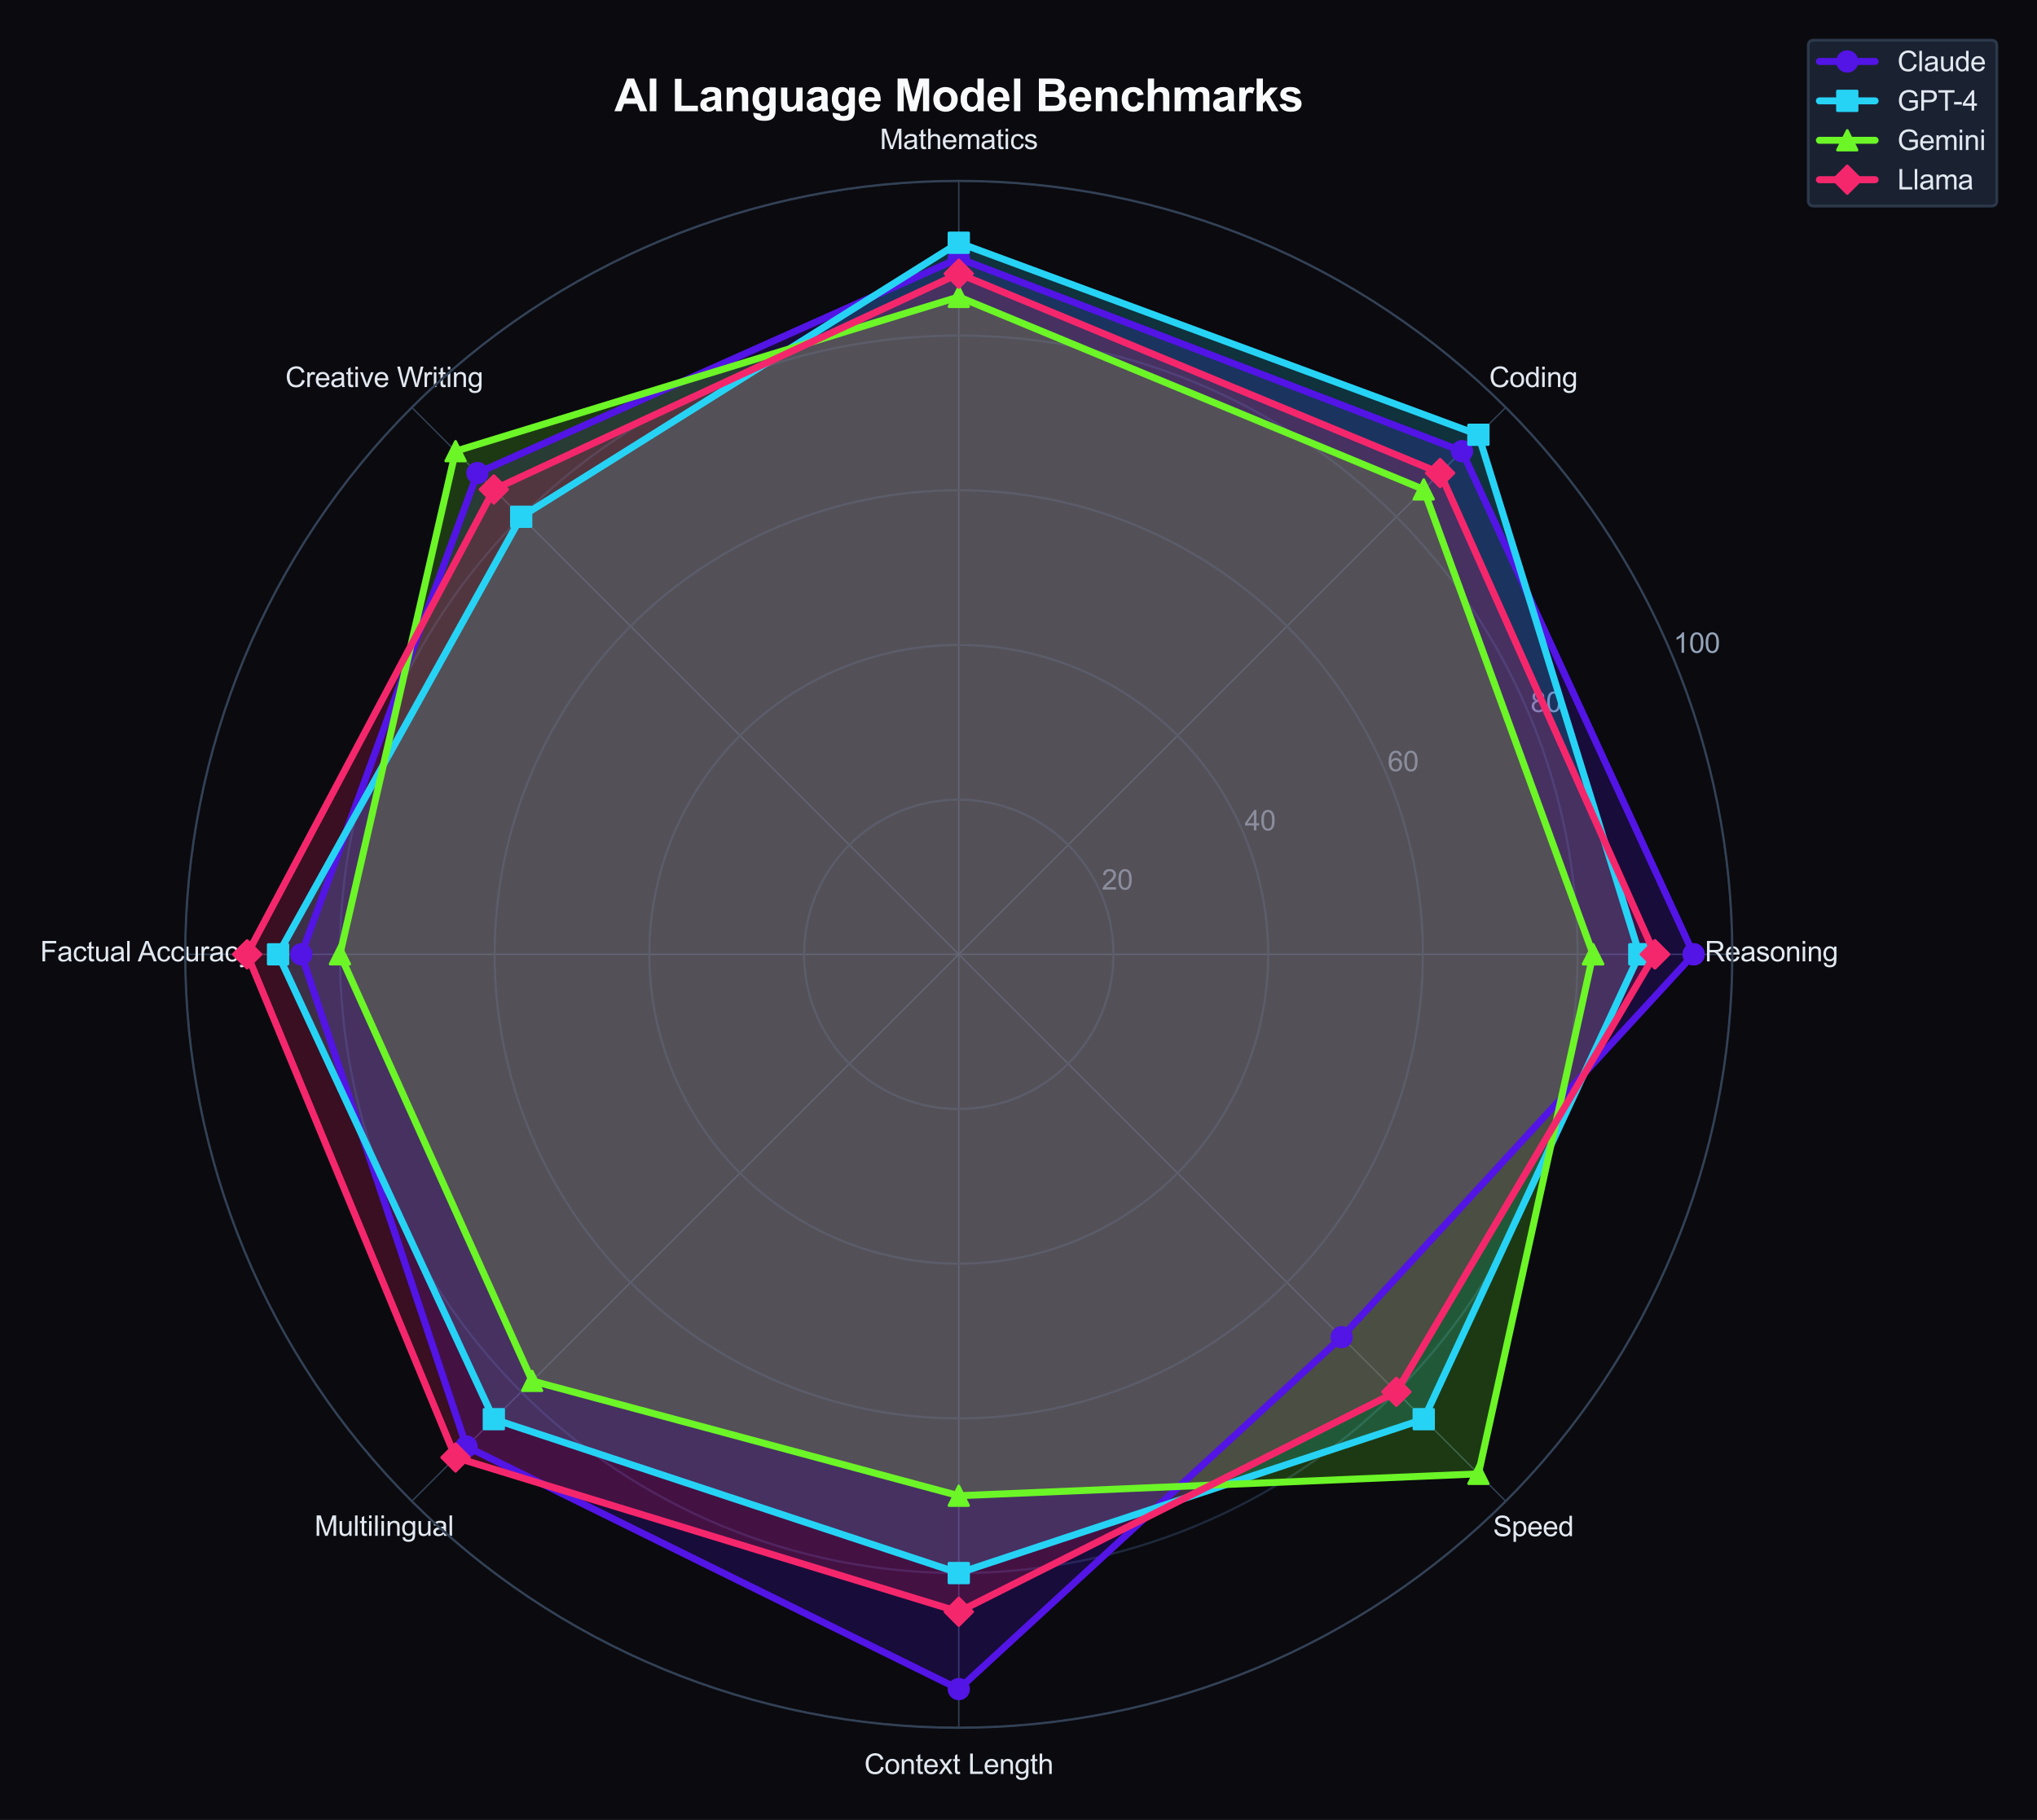 <?xml version="1.0" encoding="utf-8" standalone="no"?>
<!DOCTYPE svg PUBLIC "-//W3C//DTD SVG 1.1//EN"
  "http://www.w3.org/Graphics/SVG/1.1/DTD/svg11.dtd">
<svg xmlns:xlink="http://www.w3.org/1999/xlink" viewBox="0 0 730.986 653.193" xmlns="http://www.w3.org/2000/svg" version="1.1">
 <defs>
  <style type="text/css">*{stroke-linejoin: round; stroke-linecap: butt}</style>
 </defs>
 <g id="figure_1">
  <g id="patch_1">
   <path d="M 0 653.193 
L 730.986 653.193 
L 730.986 0 
L 0 0 
z
" style="fill: #0a0a0f"/>
  </g>
  <g id="axes_1">
   <g id="patch_2">
    <path d="M 621.653 342.51 
C 621.653 306.057 614.473 269.958 600.523 236.28 
C 586.573 202.602 566.125 171.999 540.349 146.223 
C 514.572 120.447 483.97 99.999 450.291 86.049 
C 416.613 72.099 380.515 64.918 344.062 64.918 
C 307.609 64.918 271.51 72.099 237.832 86.049 
C 204.154 99.999 173.551 120.447 147.775 146.223 
C 121.999 171.999 101.551 202.602 87.601 236.28 
C 73.651 269.958 66.47 306.057 66.47 342.51 
C 66.47 378.963 73.651 415.061 87.601 448.739 
C 101.551 482.418 121.999 513.02 147.775 538.797 
C 173.551 564.573 204.154 585.021 237.832 598.971 
C 271.51 612.921 307.609 620.101 344.062 620.101 
C 380.515 620.101 416.613 612.921 450.291 598.971 
C 483.97 585.021 514.572 564.573 540.349 538.797 
C 566.125 513.02 586.573 482.418 600.523 448.739 
C 614.473 415.061 621.653 378.963 621.653 342.51 
M 344.062 342.51 
C 344.062 342.51 344.062 342.51 344.062 342.51 
C 344.062 342.51 344.062 342.51 344.062 342.51 
C 344.062 342.51 344.062 342.51 344.062 342.51 
C 344.062 342.51 344.062 342.51 344.062 342.51 
C 344.062 342.51 344.062 342.51 344.062 342.51 
C 344.062 342.51 344.062 342.51 344.062 342.51 
C 344.062 342.51 344.062 342.51 344.062 342.51 
C 344.062 342.51 344.062 342.51 344.062 342.51 
C 344.062 342.51 344.062 342.51 344.062 342.51 
C 344.062 342.51 344.062 342.51 344.062 342.51 
C 344.062 342.51 344.062 342.51 344.062 342.51 
C 344.062 342.51 344.062 342.51 344.062 342.51 
C 344.062 342.51 344.062 342.51 344.062 342.51 
C 344.062 342.51 344.062 342.51 344.062 342.51 
C 344.062 342.51 344.062 342.51 344.062 342.51 
C 344.062 342.51 344.062 342.51 344.062 342.51 
z
" style="fill: #0a0a0f"/>
   </g>
   <g id="matplotlib.axis_1">
    <g id="xtick_1">
     <g id="line2d_1">
      <path d="M 344.062 342.51 
L 621.653 342.51 
" clip-path="url(#pe58a84ceb4)" style="fill: none; stroke: #334155; stroke-width: 0.5; stroke-linecap: round"/>
     </g>
     <g id="text_1">
      <!-- Reasoning -->
      <g style="fill: #e2e8f0" transform="translate(611.749 345.036) scale(0.1 -0.1)">
       <defs>
        <path id="ArialMT-52" d="M 503 0 
L 503 4581 
L 2534 4581 
Q 3147 4581 3465 4457 
Q 3784 4334 3975 4021 
Q 4166 3709 4166 3331 
Q 4166 2844 3850 2509 
Q 3534 2175 2875 2084 
Q 3116 1969 3241 1856 
Q 3506 1613 3744 1247 
L 4541 0 
L 3778 0 
L 3172 953 
Q 2906 1366 2734 1584 
Q 2563 1803 2427 1890 
Q 2291 1978 2150 2013 
Q 2047 2034 1813 2034 
L 1109 2034 
L 1109 0 
L 503 0 
z
M 1109 2559 
L 2413 2559 
Q 2828 2559 3062 2645 
Q 3297 2731 3419 2920 
Q 3541 3109 3541 3331 
Q 3541 3656 3305 3865 
Q 3069 4075 2559 4075 
L 1109 4075 
L 1109 2559 
z
" transform="scale(0.016)"/>
        <path id="ArialMT-65" d="M 2694 1069 
L 3275 997 
Q 3138 488 2766 206 
Q 2394 -75 1816 -75 
Q 1088 -75 661 373 
Q 234 822 234 1631 
Q 234 2469 665 2931 
Q 1097 3394 1784 3394 
Q 2450 3394 2872 2941 
Q 3294 2488 3294 1666 
Q 3294 1616 3291 1516 
L 816 1516 
Q 847 969 1125 678 
Q 1403 388 1819 388 
Q 2128 388 2347 550 
Q 2566 713 2694 1069 
z
M 847 1978 
L 2700 1978 
Q 2663 2397 2488 2606 
Q 2219 2931 1791 2931 
Q 1403 2931 1139 2672 
Q 875 2413 847 1978 
z
" transform="scale(0.016)"/>
        <path id="ArialMT-61" d="M 2588 409 
Q 2275 144 1986 34 
Q 1697 -75 1366 -75 
Q 819 -75 525 192 
Q 231 459 231 875 
Q 231 1119 342 1320 
Q 453 1522 633 1644 
Q 813 1766 1038 1828 
Q 1203 1872 1538 1913 
Q 2219 1994 2541 2106 
Q 2544 2222 2544 2253 
Q 2544 2597 2384 2738 
Q 2169 2928 1744 2928 
Q 1347 2928 1158 2789 
Q 969 2650 878 2297 
L 328 2372 
Q 403 2725 575 2942 
Q 747 3159 1072 3276 
Q 1397 3394 1825 3394 
Q 2250 3394 2515 3294 
Q 2781 3194 2906 3042 
Q 3031 2891 3081 2659 
Q 3109 2516 3109 2141 
L 3109 1391 
Q 3109 606 3145 398 
Q 3181 191 3288 0 
L 2700 0 
Q 2613 175 2588 409 
z
M 2541 1666 
Q 2234 1541 1622 1453 
Q 1275 1403 1131 1340 
Q 988 1278 909 1158 
Q 831 1038 831 891 
Q 831 666 1001 516 
Q 1172 366 1500 366 
Q 1825 366 2078 508 
Q 2331 650 2450 897 
Q 2541 1088 2541 1459 
L 2541 1666 
z
" transform="scale(0.016)"/>
        <path id="ArialMT-73" d="M 197 991 
L 753 1078 
Q 800 744 1014 566 
Q 1228 388 1613 388 
Q 2000 388 2187 545 
Q 2375 703 2375 916 
Q 2375 1106 2209 1216 
Q 2094 1291 1634 1406 
Q 1016 1563 777 1677 
Q 538 1791 414 1992 
Q 291 2194 291 2438 
Q 291 2659 392 2848 
Q 494 3038 669 3163 
Q 800 3259 1026 3326 
Q 1253 3394 1513 3394 
Q 1903 3394 2198 3281 
Q 2494 3169 2634 2976 
Q 2775 2784 2828 2463 
L 2278 2388 
Q 2241 2644 2061 2787 
Q 1881 2931 1553 2931 
Q 1166 2931 1000 2803 
Q 834 2675 834 2503 
Q 834 2394 903 2306 
Q 972 2216 1119 2156 
Q 1203 2125 1616 2013 
Q 2213 1853 2448 1751 
Q 2684 1650 2818 1456 
Q 2953 1263 2953 975 
Q 2953 694 2789 445 
Q 2625 197 2315 61 
Q 2006 -75 1616 -75 
Q 969 -75 630 194 
Q 291 463 197 991 
z
" transform="scale(0.016)"/>
        <path id="ArialMT-6f" d="M 213 1659 
Q 213 2581 725 3025 
Q 1153 3394 1769 3394 
Q 2453 3394 2887 2945 
Q 3322 2497 3322 1706 
Q 3322 1066 3130 698 
Q 2938 331 2570 128 
Q 2203 -75 1769 -75 
Q 1072 -75 642 372 
Q 213 819 213 1659 
z
M 791 1659 
Q 791 1022 1069 705 
Q 1347 388 1769 388 
Q 2188 388 2466 706 
Q 2744 1025 2744 1678 
Q 2744 2294 2464 2611 
Q 2184 2928 1769 2928 
Q 1347 2928 1069 2612 
Q 791 2297 791 1659 
z
" transform="scale(0.016)"/>
        <path id="ArialMT-6e" d="M 422 0 
L 422 3319 
L 928 3319 
L 928 2847 
Q 1294 3394 1984 3394 
Q 2284 3394 2536 3286 
Q 2788 3178 2913 3003 
Q 3038 2828 3088 2588 
Q 3119 2431 3119 2041 
L 3119 0 
L 2556 0 
L 2556 2019 
Q 2556 2363 2490 2533 
Q 2425 2703 2258 2804 
Q 2091 2906 1866 2906 
Q 1506 2906 1245 2678 
Q 984 2450 984 1813 
L 984 0 
L 422 0 
z
" transform="scale(0.016)"/>
        <path id="ArialMT-69" d="M 425 3934 
L 425 4581 
L 988 4581 
L 988 3934 
L 425 3934 
z
M 425 0 
L 425 3319 
L 988 3319 
L 988 0 
L 425 0 
z
" transform="scale(0.016)"/>
        <path id="ArialMT-67" d="M 319 -275 
L 866 -356 
Q 900 -609 1056 -725 
Q 1266 -881 1628 -881 
Q 2019 -881 2231 -725 
Q 2444 -569 2519 -288 
Q 2563 -116 2559 434 
Q 2191 0 1641 0 
Q 956 0 581 494 
Q 206 988 206 1678 
Q 206 2153 378 2554 
Q 550 2956 876 3175 
Q 1203 3394 1644 3394 
Q 2231 3394 2613 2919 
L 2613 3319 
L 3131 3319 
L 3131 450 
Q 3131 -325 2973 -648 
Q 2816 -972 2473 -1159 
Q 2131 -1347 1631 -1347 
Q 1038 -1347 672 -1080 
Q 306 -813 319 -275 
z
M 784 1719 
Q 784 1066 1043 766 
Q 1303 466 1694 466 
Q 2081 466 2343 764 
Q 2606 1063 2606 1700 
Q 2606 2309 2336 2618 
Q 2066 2928 1684 2928 
Q 1309 2928 1046 2623 
Q 784 2319 784 1719 
z
" transform="scale(0.016)"/>
       </defs>
       <use xlink:href="#ArialMT-52"/>
       <use xlink:href="#ArialMT-65" transform="translate(72.217 0)"/>
       <use xlink:href="#ArialMT-61" transform="translate(127.832 0)"/>
       <use xlink:href="#ArialMT-73" transform="translate(183.447 0)"/>
       <use xlink:href="#ArialMT-6f" transform="translate(233.447 0)"/>
       <use xlink:href="#ArialMT-6e" transform="translate(289.062 0)"/>
       <use xlink:href="#ArialMT-69" transform="translate(344.678 0)"/>
       <use xlink:href="#ArialMT-6e" transform="translate(366.895 0)"/>
       <use xlink:href="#ArialMT-67" transform="translate(422.51 0)"/>
      </g>
     </g>
    </g>
    <g id="xtick_2">
     <g id="line2d_2">
      <path d="M 344.062 342.51 
L 540.349 146.223 
" clip-path="url(#pe58a84ceb4)" style="fill: none; stroke: #334155; stroke-width: 0.5; stroke-linecap: round"/>
     </g>
     <g id="text_2">
      <!-- Coding -->
      <g style="fill: #e2e8f0" transform="translate(534.404 138.911) scale(0.1 -0.1)">
       <defs>
        <path id="ArialMT-43" d="M 3763 1606 
L 4369 1453 
Q 4178 706 3683 314 
Q 3188 -78 2472 -78 
Q 1731 -78 1267 223 
Q 803 525 561 1097 
Q 319 1669 319 2325 
Q 319 3041 592 3573 
Q 866 4106 1370 4382 
Q 1875 4659 2481 4659 
Q 3169 4659 3637 4309 
Q 4106 3959 4291 3325 
L 3694 3184 
Q 3534 3684 3231 3912 
Q 2928 4141 2469 4141 
Q 1941 4141 1586 3887 
Q 1231 3634 1087 3207 
Q 944 2781 944 2328 
Q 944 1744 1114 1308 
Q 1284 872 1643 656 
Q 2003 441 2422 441 
Q 2931 441 3284 734 
Q 3638 1028 3763 1606 
z
" transform="scale(0.016)"/>
        <path id="ArialMT-64" d="M 2575 0 
L 2575 419 
Q 2259 -75 1647 -75 
Q 1250 -75 917 144 
Q 584 363 401 755 
Q 219 1147 219 1656 
Q 219 2153 384 2558 
Q 550 2963 881 3178 
Q 1213 3394 1622 3394 
Q 1922 3394 2156 3267 
Q 2391 3141 2538 2938 
L 2538 4581 
L 3097 4581 
L 3097 0 
L 2575 0 
z
M 797 1656 
Q 797 1019 1065 703 
Q 1334 388 1700 388 
Q 2069 388 2326 689 
Q 2584 991 2584 1609 
Q 2584 2291 2321 2609 
Q 2059 2928 1675 2928 
Q 1300 2928 1048 2622 
Q 797 2316 797 1656 
z
" transform="scale(0.016)"/>
       </defs>
       <use xlink:href="#ArialMT-43"/>
       <use xlink:href="#ArialMT-6f" transform="translate(72.217 0)"/>
       <use xlink:href="#ArialMT-64" transform="translate(127.832 0)"/>
       <use xlink:href="#ArialMT-69" transform="translate(183.447 0)"/>
       <use xlink:href="#ArialMT-6e" transform="translate(205.664 0)"/>
       <use xlink:href="#ArialMT-67" transform="translate(261.279 0)"/>
      </g>
     </g>
    </g>
    <g id="xtick_3">
     <g id="line2d_3">
      <path d="M 344.062 342.51 
L 344.062 64.918 
" clip-path="url(#pe58a84ceb4)" style="fill: none; stroke: #334155; stroke-width: 0.5; stroke-linecap: round"/>
     </g>
     <g id="text_3">
      <!-- Mathematics -->
      <g style="fill: #e2e8f0" transform="translate(315.721 53.503) scale(0.1 -0.1)">
       <defs>
        <path id="ArialMT-4d" d="M 475 0 
L 475 4581 
L 1388 4581 
L 2472 1338 
Q 2622 884 2691 659 
Q 2769 909 2934 1394 
L 4031 4581 
L 4847 4581 
L 4847 0 
L 4263 0 
L 4263 3834 
L 2931 0 
L 2384 0 
L 1059 3900 
L 1059 0 
L 475 0 
z
" transform="scale(0.016)"/>
        <path id="ArialMT-74" d="M 1650 503 
L 1731 6 
Q 1494 -44 1306 -44 
Q 1000 -44 831 53 
Q 663 150 594 308 
Q 525 466 525 972 
L 525 2881 
L 113 2881 
L 113 3319 
L 525 3319 
L 525 4141 
L 1084 4478 
L 1084 3319 
L 1650 3319 
L 1650 2881 
L 1084 2881 
L 1084 941 
Q 1084 700 1114 631 
Q 1144 563 1211 522 
Q 1278 481 1403 481 
Q 1497 481 1650 503 
z
" transform="scale(0.016)"/>
        <path id="ArialMT-68" d="M 422 0 
L 422 4581 
L 984 4581 
L 984 2938 
Q 1378 3394 1978 3394 
Q 2347 3394 2619 3248 
Q 2891 3103 3008 2847 
Q 3125 2591 3125 2103 
L 3125 0 
L 2563 0 
L 2563 2103 
Q 2563 2525 2380 2717 
Q 2197 2909 1863 2909 
Q 1613 2909 1392 2779 
Q 1172 2650 1078 2428 
Q 984 2206 984 1816 
L 984 0 
L 422 0 
z
" transform="scale(0.016)"/>
        <path id="ArialMT-6d" d="M 422 0 
L 422 3319 
L 925 3319 
L 925 2853 
Q 1081 3097 1340 3245 
Q 1600 3394 1931 3394 
Q 2300 3394 2536 3241 
Q 2772 3088 2869 2813 
Q 3263 3394 3894 3394 
Q 4388 3394 4653 3120 
Q 4919 2847 4919 2278 
L 4919 0 
L 4359 0 
L 4359 2091 
Q 4359 2428 4304 2576 
Q 4250 2725 4106 2815 
Q 3963 2906 3769 2906 
Q 3419 2906 3187 2673 
Q 2956 2441 2956 1928 
L 2956 0 
L 2394 0 
L 2394 2156 
Q 2394 2531 2256 2718 
Q 2119 2906 1806 2906 
Q 1569 2906 1367 2781 
Q 1166 2656 1075 2415 
Q 984 2175 984 1722 
L 984 0 
L 422 0 
z
" transform="scale(0.016)"/>
        <path id="ArialMT-63" d="M 2588 1216 
L 3141 1144 
Q 3050 572 2676 248 
Q 2303 -75 1759 -75 
Q 1078 -75 664 370 
Q 250 816 250 1647 
Q 250 2184 428 2587 
Q 606 2991 970 3192 
Q 1334 3394 1763 3394 
Q 2303 3394 2647 3120 
Q 2991 2847 3088 2344 
L 2541 2259 
Q 2463 2594 2264 2762 
Q 2066 2931 1784 2931 
Q 1359 2931 1093 2626 
Q 828 2322 828 1663 
Q 828 994 1084 691 
Q 1341 388 1753 388 
Q 2084 388 2306 591 
Q 2528 794 2588 1216 
z
" transform="scale(0.016)"/>
       </defs>
       <use xlink:href="#ArialMT-4d"/>
       <use xlink:href="#ArialMT-61" transform="translate(83.301 0)"/>
       <use xlink:href="#ArialMT-74" transform="translate(138.916 0)"/>
       <use xlink:href="#ArialMT-68" transform="translate(166.699 0)"/>
       <use xlink:href="#ArialMT-65" transform="translate(222.314 0)"/>
       <use xlink:href="#ArialMT-6d" transform="translate(277.93 0)"/>
       <use xlink:href="#ArialMT-61" transform="translate(361.23 0)"/>
       <use xlink:href="#ArialMT-74" transform="translate(416.846 0)"/>
       <use xlink:href="#ArialMT-69" transform="translate(444.629 0)"/>
       <use xlink:href="#ArialMT-63" transform="translate(466.846 0)"/>
       <use xlink:href="#ArialMT-73" transform="translate(516.846 0)"/>
      </g>
     </g>
    </g>
    <g id="xtick_4">
     <g id="line2d_4">
      <path d="M 344.062 342.51 
L 147.775 146.223 
" clip-path="url(#pe58a84ceb4)" style="fill: none; stroke: #334155; stroke-width: 0.5; stroke-linecap: round"/>
     </g>
     <g id="text_4">
      <!-- Creative Writing -->
      <g style="fill: #e2e8f0" transform="translate(102.4 138.911) scale(0.1 -0.1)">
       <defs>
        <path id="ArialMT-72" d="M 416 0 
L 416 3319 
L 922 3319 
L 922 2816 
Q 1116 3169 1280 3281 
Q 1444 3394 1641 3394 
Q 1925 3394 2219 3213 
L 2025 2691 
Q 1819 2813 1613 2813 
Q 1428 2813 1281 2702 
Q 1134 2591 1072 2394 
Q 978 2094 978 1738 
L 978 0 
L 416 0 
z
" transform="scale(0.016)"/>
        <path id="ArialMT-76" d="M 1344 0 
L 81 3319 
L 675 3319 
L 1388 1331 
Q 1503 1009 1600 663 
Q 1675 925 1809 1294 
L 2547 3319 
L 3125 3319 
L 1869 0 
L 1344 0 
z
" transform="scale(0.016)"/>
        <path id="ArialMT-20" transform="scale(0.016)"/>
        <path id="ArialMT-57" d="M 1294 0 
L 78 4581 
L 700 4581 
L 1397 1578 
Q 1509 1106 1591 641 
Q 1766 1375 1797 1488 
L 2669 4581 
L 3400 4581 
L 4056 2263 
Q 4303 1400 4413 641 
Q 4500 1075 4641 1638 
L 5359 4581 
L 5969 4581 
L 4713 0 
L 4128 0 
L 3163 3491 
Q 3041 3928 3019 4028 
Q 2947 3713 2884 3491 
L 1913 0 
L 1294 0 
z
" transform="scale(0.016)"/>
       </defs>
       <use xlink:href="#ArialMT-43"/>
       <use xlink:href="#ArialMT-72" transform="translate(72.217 0)"/>
       <use xlink:href="#ArialMT-65" transform="translate(105.518 0)"/>
       <use xlink:href="#ArialMT-61" transform="translate(161.133 0)"/>
       <use xlink:href="#ArialMT-74" transform="translate(216.748 0)"/>
       <use xlink:href="#ArialMT-69" transform="translate(244.531 0)"/>
       <use xlink:href="#ArialMT-76" transform="translate(266.748 0)"/>
       <use xlink:href="#ArialMT-65" transform="translate(316.748 0)"/>
       <use xlink:href="#ArialMT-20" transform="translate(372.363 0)"/>
       <use xlink:href="#ArialMT-57" transform="translate(400.146 0)"/>
       <use xlink:href="#ArialMT-72" transform="translate(492.781 0)"/>
       <use xlink:href="#ArialMT-69" transform="translate(526.082 0)"/>
       <use xlink:href="#ArialMT-74" transform="translate(548.299 0)"/>
       <use xlink:href="#ArialMT-69" transform="translate(576.082 0)"/>
       <use xlink:href="#ArialMT-6e" transform="translate(598.299 0)"/>
       <use xlink:href="#ArialMT-67" transform="translate(653.914 0)"/>
      </g>
     </g>
    </g>
    <g id="xtick_5">
     <g id="line2d_5">
      <path d="M 344.062 342.51 
L 66.47 342.51 
" clip-path="url(#pe58a84ceb4)" style="fill: none; stroke: #334155; stroke-width: 0.5; stroke-linecap: round"/>
     </g>
     <g id="text_5">
      <!-- Factual Accuracy -->
      <g style="fill: #e2e8f0" transform="translate(14.4 345.036) scale(0.1 -0.1)">
       <defs>
        <path id="ArialMT-46" d="M 525 0 
L 525 4581 
L 3616 4581 
L 3616 4041 
L 1131 4041 
L 1131 2622 
L 3281 2622 
L 3281 2081 
L 1131 2081 
L 1131 0 
L 525 0 
z
" transform="scale(0.016)"/>
        <path id="ArialMT-75" d="M 2597 0 
L 2597 488 
Q 2209 -75 1544 -75 
Q 1250 -75 995 37 
Q 741 150 617 320 
Q 494 491 444 738 
Q 409 903 409 1263 
L 409 3319 
L 972 3319 
L 972 1478 
Q 972 1038 1006 884 
Q 1059 663 1231 536 
Q 1403 409 1656 409 
Q 1909 409 2131 539 
Q 2353 669 2445 892 
Q 2538 1116 2538 1541 
L 2538 3319 
L 3100 3319 
L 3100 0 
L 2597 0 
z
" transform="scale(0.016)"/>
        <path id="ArialMT-6c" d="M 409 0 
L 409 4581 
L 972 4581 
L 972 0 
L 409 0 
z
" transform="scale(0.016)"/>
        <path id="ArialMT-41" d="M -9 0 
L 1750 4581 
L 2403 4581 
L 4278 0 
L 3588 0 
L 3053 1388 
L 1138 1388 
L 634 0 
L -9 0 
z
M 1313 1881 
L 2866 1881 
L 2388 3150 
Q 2169 3728 2063 4100 
Q 1975 3659 1816 3225 
L 1313 1881 
z
" transform="scale(0.016)"/>
        <path id="ArialMT-79" d="M 397 -1278 
L 334 -750 
Q 519 -800 656 -800 
Q 844 -800 956 -737 
Q 1069 -675 1141 -563 
Q 1194 -478 1313 -144 
Q 1328 -97 1363 -6 
L 103 3319 
L 709 3319 
L 1400 1397 
Q 1534 1031 1641 628 
Q 1738 1016 1872 1384 
L 2581 3319 
L 3144 3319 
L 1881 -56 
Q 1678 -603 1566 -809 
Q 1416 -1088 1222 -1217 
Q 1028 -1347 759 -1347 
Q 597 -1347 397 -1278 
z
" transform="scale(0.016)"/>
       </defs>
       <use xlink:href="#ArialMT-46"/>
       <use xlink:href="#ArialMT-61" transform="translate(61.084 0)"/>
       <use xlink:href="#ArialMT-63" transform="translate(116.699 0)"/>
       <use xlink:href="#ArialMT-74" transform="translate(166.699 0)"/>
       <use xlink:href="#ArialMT-75" transform="translate(194.482 0)"/>
       <use xlink:href="#ArialMT-61" transform="translate(250.098 0)"/>
       <use xlink:href="#ArialMT-6c" transform="translate(305.713 0)"/>
       <use xlink:href="#ArialMT-20" transform="translate(327.93 0)"/>
       <use xlink:href="#ArialMT-41" transform="translate(350.213 0)"/>
       <use xlink:href="#ArialMT-63" transform="translate(416.912 0)"/>
       <use xlink:href="#ArialMT-63" transform="translate(466.912 0)"/>
       <use xlink:href="#ArialMT-75" transform="translate(516.912 0)"/>
       <use xlink:href="#ArialMT-72" transform="translate(572.527 0)"/>
       <use xlink:href="#ArialMT-61" transform="translate(605.828 0)"/>
       <use xlink:href="#ArialMT-63" transform="translate(661.443 0)"/>
       <use xlink:href="#ArialMT-79" transform="translate(711.443 0)"/>
      </g>
     </g>
    </g>
    <g id="xtick_6">
     <g id="line2d_6">
      <path d="M 344.062 342.51 
L 147.775 538.797 
" clip-path="url(#pe58a84ceb4)" style="fill: none; stroke: #334155; stroke-width: 0.5; stroke-linecap: round"/>
     </g>
     <g id="text_6">
      <!-- Multilingual -->
      <g style="fill: #e2e8f0" transform="translate(112.865 551.223) scale(0.1 -0.1)">
       <use xlink:href="#ArialMT-4d"/>
       <use xlink:href="#ArialMT-75" transform="translate(83.301 0)"/>
       <use xlink:href="#ArialMT-6c" transform="translate(138.916 0)"/>
       <use xlink:href="#ArialMT-74" transform="translate(161.133 0)"/>
       <use xlink:href="#ArialMT-69" transform="translate(188.916 0)"/>
       <use xlink:href="#ArialMT-6c" transform="translate(211.133 0)"/>
       <use xlink:href="#ArialMT-69" transform="translate(233.35 0)"/>
       <use xlink:href="#ArialMT-6e" transform="translate(255.566 0)"/>
       <use xlink:href="#ArialMT-67" transform="translate(311.182 0)"/>
       <use xlink:href="#ArialMT-75" transform="translate(366.797 0)"/>
       <use xlink:href="#ArialMT-61" transform="translate(422.412 0)"/>
       <use xlink:href="#ArialMT-6c" transform="translate(478.027 0)"/>
      </g>
     </g>
    </g>
    <g id="xtick_7">
     <g id="line2d_7">
      <path d="M 344.062 342.51 
L 344.062 620.101 
" clip-path="url(#pe58a84ceb4)" style="fill: none; stroke: #334155; stroke-width: 0.5; stroke-linecap: round"/>
     </g>
     <g id="text_7">
      <!-- Context Length -->
      <g style="fill: #e2e8f0" transform="translate(310.151 636.689) scale(0.1 -0.1)">
       <defs>
        <path id="ArialMT-78" d="M 47 0 
L 1259 1725 
L 138 3319 
L 841 3319 
L 1350 2541 
Q 1494 2319 1581 2169 
Q 1719 2375 1834 2534 
L 2394 3319 
L 3066 3319 
L 1919 1756 
L 3153 0 
L 2463 0 
L 1781 1031 
L 1600 1309 
L 728 0 
L 47 0 
z
" transform="scale(0.016)"/>
        <path id="ArialMT-4c" d="M 469 0 
L 469 4581 
L 1075 4581 
L 1075 541 
L 3331 541 
L 3331 0 
L 469 0 
z
" transform="scale(0.016)"/>
       </defs>
       <use xlink:href="#ArialMT-43"/>
       <use xlink:href="#ArialMT-6f" transform="translate(72.217 0)"/>
       <use xlink:href="#ArialMT-6e" transform="translate(127.832 0)"/>
       <use xlink:href="#ArialMT-74" transform="translate(183.447 0)"/>
       <use xlink:href="#ArialMT-65" transform="translate(211.23 0)"/>
       <use xlink:href="#ArialMT-78" transform="translate(266.846 0)"/>
       <use xlink:href="#ArialMT-74" transform="translate(316.846 0)"/>
       <use xlink:href="#ArialMT-20" transform="translate(344.629 0)"/>
       <use xlink:href="#ArialMT-4c" transform="translate(372.412 0)"/>
       <use xlink:href="#ArialMT-65" transform="translate(428.027 0)"/>
       <use xlink:href="#ArialMT-6e" transform="translate(483.643 0)"/>
       <use xlink:href="#ArialMT-67" transform="translate(539.258 0)"/>
       <use xlink:href="#ArialMT-74" transform="translate(594.873 0)"/>
       <use xlink:href="#ArialMT-68" transform="translate(622.656 0)"/>
      </g>
     </g>
    </g>
    <g id="xtick_8">
     <g id="line2d_8">
      <path d="M 344.062 342.51 
L 540.349 538.797 
" clip-path="url(#pe58a84ceb4)" style="fill: none; stroke: #334155; stroke-width: 0.5; stroke-linecap: round"/>
     </g>
     <g id="text_8">
      <!-- Speed -->
      <g style="fill: #e2e8f0" transform="translate(535.791 551.342) scale(0.1 -0.1)">
       <defs>
        <path id="ArialMT-53" d="M 288 1472 
L 859 1522 
Q 900 1178 1048 958 
Q 1197 738 1509 602 
Q 1822 466 2213 466 
Q 2559 466 2825 569 
Q 3091 672 3220 851 
Q 3350 1031 3350 1244 
Q 3350 1459 3225 1620 
Q 3100 1781 2813 1891 
Q 2628 1963 1997 2114 
Q 1366 2266 1113 2400 
Q 784 2572 623 2826 
Q 463 3081 463 3397 
Q 463 3744 659 4045 
Q 856 4347 1234 4503 
Q 1613 4659 2075 4659 
Q 2584 4659 2973 4495 
Q 3363 4331 3572 4012 
Q 3781 3694 3797 3291 
L 3216 3247 
Q 3169 3681 2898 3903 
Q 2628 4125 2100 4125 
Q 1550 4125 1298 3923 
Q 1047 3722 1047 3438 
Q 1047 3191 1225 3031 
Q 1400 2872 2139 2705 
Q 2878 2538 3153 2413 
Q 3553 2228 3743 1945 
Q 3934 1663 3934 1294 
Q 3934 928 3725 604 
Q 3516 281 3123 101 
Q 2731 -78 2241 -78 
Q 1619 -78 1198 103 
Q 778 284 539 648 
Q 300 1013 288 1472 
z
" transform="scale(0.016)"/>
        <path id="ArialMT-70" d="M 422 -1272 
L 422 3319 
L 934 3319 
L 934 2888 
Q 1116 3141 1344 3267 
Q 1572 3394 1897 3394 
Q 2322 3394 2647 3175 
Q 2972 2956 3137 2557 
Q 3303 2159 3303 1684 
Q 3303 1175 3120 767 
Q 2938 359 2589 142 
Q 2241 -75 1856 -75 
Q 1575 -75 1351 44 
Q 1128 163 984 344 
L 984 -1272 
L 422 -1272 
z
M 931 1641 
Q 931 1000 1190 694 
Q 1450 388 1819 388 
Q 2194 388 2461 705 
Q 2728 1022 2728 1688 
Q 2728 2322 2467 2637 
Q 2206 2953 1844 2953 
Q 1484 2953 1207 2617 
Q 931 2281 931 1641 
z
" transform="scale(0.016)"/>
       </defs>
       <use xlink:href="#ArialMT-53"/>
       <use xlink:href="#ArialMT-70" transform="translate(66.699 0)"/>
       <use xlink:href="#ArialMT-65" transform="translate(122.314 0)"/>
       <use xlink:href="#ArialMT-65" transform="translate(177.93 0)"/>
       <use xlink:href="#ArialMT-64" transform="translate(233.545 0)"/>
      </g>
     </g>
    </g>
   </g>
   <g id="matplotlib.axis_2">
    <g id="ytick_1">
     <g id="line2d_9">
      <path d="M 399.58 342.51 
C 399.58 335.219 398.144 327.999 395.354 321.264 
C 392.564 314.528 388.474 308.408 383.319 303.252 
C 378.164 298.097 372.043 294.008 365.308 291.218 
C 358.572 288.428 351.352 286.991 344.062 286.991 
C 336.771 286.991 329.552 288.428 322.816 291.218 
C 316.08 294.008 309.96 298.097 304.804 303.252 
C 299.649 308.408 295.56 314.528 292.77 321.264 
C 289.98 327.999 288.544 335.219 288.544 342.51 
C 288.544 349.8 289.98 357.02 292.77 363.756 
C 295.56 370.491 299.649 376.612 304.804 381.767 
C 309.96 386.922 316.08 391.012 322.816 393.802 
C 329.552 396.592 336.771 398.028 344.062 398.028 
C 351.352 398.028 358.572 396.592 365.308 393.802 
C 372.043 391.012 378.164 386.922 383.319 381.767 
C 388.474 376.612 392.564 370.491 395.354 363.756 
C 398.144 357.02 399.58 349.8 399.58 342.51 
" clip-path="url(#pe58a84ceb4)" style="fill: none; stroke: #1e293b; stroke-width: 0.8; stroke-linecap: round"/>
     </g>
     <g id="text_9">
      <!-- 20 -->
      <g style="fill: #94a3b8" transform="translate(395.354 319.276) scale(0.1 -0.1)">
       <defs>
        <path id="ArialMT-32" d="M 3222 541 
L 3222 0 
L 194 0 
Q 188 203 259 391 
Q 375 700 629 1000 
Q 884 1300 1366 1694 
Q 2113 2306 2375 2664 
Q 2638 3022 2638 3341 
Q 2638 3675 2398 3904 
Q 2159 4134 1775 4134 
Q 1369 4134 1125 3890 
Q 881 3647 878 3216 
L 300 3275 
Q 359 3922 746 4261 
Q 1134 4600 1788 4600 
Q 2447 4600 2831 4234 
Q 3216 3869 3216 3328 
Q 3216 3053 3103 2787 
Q 2991 2522 2730 2228 
Q 2469 1934 1863 1422 
Q 1356 997 1212 845 
Q 1069 694 975 541 
L 3222 541 
z
" transform="scale(0.016)"/>
        <path id="ArialMT-30" d="M 266 2259 
Q 266 3072 433 3567 
Q 600 4063 929 4331 
Q 1259 4600 1759 4600 
Q 2128 4600 2406 4451 
Q 2684 4303 2865 4023 
Q 3047 3744 3150 3342 
Q 3253 2941 3253 2259 
Q 3253 1453 3087 958 
Q 2922 463 2592 192 
Q 2263 -78 1759 -78 
Q 1097 -78 719 397 
Q 266 969 266 2259 
z
M 844 2259 
Q 844 1131 1108 757 
Q 1372 384 1759 384 
Q 2147 384 2411 759 
Q 2675 1134 2675 2259 
Q 2675 3391 2411 3762 
Q 2147 4134 1753 4134 
Q 1366 4134 1134 3806 
Q 844 3388 844 2259 
z
" transform="scale(0.016)"/>
       </defs>
       <use xlink:href="#ArialMT-32"/>
       <use xlink:href="#ArialMT-30" transform="translate(55.615 0)"/>
      </g>
     </g>
    </g>
    <g id="ytick_2">
     <g id="line2d_10">
      <path d="M 455.098 342.51 
C 455.098 327.929 452.226 313.489 446.646 300.018 
C 441.066 286.547 432.887 274.306 422.577 263.995 
C 412.266 253.685 400.025 245.505 386.554 239.925 
C 373.082 234.345 358.643 231.473 344.062 231.473 
C 329.481 231.473 315.041 234.345 301.57 239.925 
C 288.099 245.505 275.858 253.685 265.547 263.995 
C 255.237 274.306 247.057 286.547 241.477 300.018 
C 235.897 313.489 233.025 327.929 233.025 342.51 
C 233.025 357.091 235.897 371.53 241.477 385.002 
C 247.057 398.473 255.237 410.714 265.547 421.025 
C 275.858 431.335 288.099 439.514 301.57 445.094 
C 315.041 450.674 329.481 453.546 344.062 453.546 
C 358.643 453.546 373.082 450.674 386.554 445.094 
C 400.025 439.514 412.266 431.335 422.577 421.025 
C 432.887 410.714 441.066 398.473 446.646 385.002 
C 452.226 371.53 455.098 357.091 455.098 342.51 
" clip-path="url(#pe58a84ceb4)" style="fill: none; stroke: #1e293b; stroke-width: 0.8; stroke-linecap: round"/>
     </g>
     <g id="text_10">
      <!-- 40 -->
      <g style="fill: #94a3b8" transform="translate(446.646 298.03) scale(0.1 -0.1)">
       <defs>
        <path id="ArialMT-34" d="M 2069 0 
L 2069 1097 
L 81 1097 
L 81 1613 
L 2172 4581 
L 2631 4581 
L 2631 1613 
L 3250 1613 
L 3250 1097 
L 2631 1097 
L 2631 0 
L 2069 0 
z
M 2069 1613 
L 2069 3678 
L 634 1613 
L 2069 1613 
z
" transform="scale(0.016)"/>
       </defs>
       <use xlink:href="#ArialMT-34"/>
       <use xlink:href="#ArialMT-30" transform="translate(55.615 0)"/>
      </g>
     </g>
    </g>
    <g id="ytick_3">
     <g id="line2d_11">
      <path d="M 510.617 342.51 
C 510.617 320.638 506.308 298.979 497.938 278.772 
C 489.569 258.565 477.3 240.203 461.834 224.738 
C 446.368 209.272 428.007 197.003 407.8 188.633 
C 387.593 180.263 365.934 175.955 344.062 175.955 
C 322.19 175.955 300.531 180.263 280.324 188.633 
C 260.117 197.003 241.755 209.272 226.29 224.738 
C 210.824 240.203 198.555 258.565 190.185 278.772 
C 181.815 298.979 177.507 320.638 177.507 342.51 
C 177.507 364.382 181.815 386.041 190.185 406.248 
C 198.555 426.454 210.824 444.816 226.29 460.282 
C 241.755 475.748 260.117 488.016 280.324 496.386 
C 300.531 504.756 322.19 509.065 344.062 509.065 
C 365.934 509.065 387.593 504.756 407.8 496.386 
C 428.007 488.016 446.368 475.748 461.834 460.282 
C 477.3 444.816 489.569 426.454 497.938 406.248 
C 506.308 386.041 510.617 364.382 510.617 342.51 
" clip-path="url(#pe58a84ceb4)" style="fill: none; stroke: #1e293b; stroke-width: 0.8; stroke-linecap: round"/>
     </g>
     <g id="text_11">
      <!-- 60 -->
      <g style="fill: #94a3b8" transform="translate(497.938 276.784) scale(0.1 -0.1)">
       <defs>
        <path id="ArialMT-36" d="M 3184 3459 
L 2625 3416 
Q 2550 3747 2413 3897 
Q 2184 4138 1850 4138 
Q 1581 4138 1378 3988 
Q 1113 3794 959 3422 
Q 806 3050 800 2363 
Q 1003 2672 1297 2822 
Q 1591 2972 1913 2972 
Q 2475 2972 2870 2558 
Q 3266 2144 3266 1488 
Q 3266 1056 3080 686 
Q 2894 316 2569 119 
Q 2244 -78 1831 -78 
Q 1128 -78 684 439 
Q 241 956 241 2144 
Q 241 3472 731 4075 
Q 1159 4600 1884 4600 
Q 2425 4600 2770 4297 
Q 3116 3994 3184 3459 
z
M 888 1484 
Q 888 1194 1011 928 
Q 1134 663 1356 523 
Q 1578 384 1822 384 
Q 2178 384 2434 671 
Q 2691 959 2691 1453 
Q 2691 1928 2437 2201 
Q 2184 2475 1800 2475 
Q 1419 2475 1153 2201 
Q 888 1928 888 1484 
z
" transform="scale(0.016)"/>
       </defs>
       <use xlink:href="#ArialMT-36"/>
       <use xlink:href="#ArialMT-30" transform="translate(55.615 0)"/>
      </g>
     </g>
    </g>
    <g id="ytick_4">
     <g id="line2d_12">
      <path d="M 566.135 342.51 
C 566.135 313.347 560.391 284.469 549.231 257.526 
C 538.071 230.584 521.712 206.101 501.091 185.48 
C 480.47 164.859 455.988 148.501 429.046 137.341 
C 402.103 126.181 373.224 120.437 344.062 120.437 
C 314.899 120.437 286.021 126.181 259.078 137.341 
C 232.136 148.501 207.653 164.859 187.032 185.48 
C 166.411 206.101 150.053 230.584 138.893 257.526 
C 127.733 284.469 121.989 313.347 121.989 342.51 
C 121.989 371.672 127.733 400.551 138.893 427.494 
C 150.053 454.436 166.411 478.918 187.032 499.539 
C 207.653 520.16 232.136 536.519 259.078 547.679 
C 286.021 558.839 314.899 564.583 344.062 564.583 
C 373.224 564.583 402.103 558.839 429.046 547.679 
C 455.988 536.519 480.47 520.16 501.091 499.539 
C 521.712 478.918 538.071 454.436 549.231 427.494 
C 560.391 400.551 566.135 371.672 566.135 342.51 
" clip-path="url(#pe58a84ceb4)" style="fill: none; stroke: #1e293b; stroke-width: 0.8; stroke-linecap: round"/>
     </g>
     <g id="text_12">
      <!-- 80 -->
      <g style="fill: #94a3b8" transform="translate(549.231 255.539) scale(0.1 -0.1)">
       <defs>
        <path id="ArialMT-38" d="M 1131 2484 
Q 781 2613 612 2850 
Q 444 3088 444 3419 
Q 444 3919 803 4259 
Q 1163 4600 1759 4600 
Q 2359 4600 2725 4251 
Q 3091 3903 3091 3403 
Q 3091 3084 2923 2848 
Q 2756 2613 2416 2484 
Q 2838 2347 3058 2040 
Q 3278 1734 3278 1309 
Q 3278 722 2862 322 
Q 2447 -78 1769 -78 
Q 1091 -78 675 323 
Q 259 725 259 1325 
Q 259 1772 486 2073 
Q 713 2375 1131 2484 
z
M 1019 3438 
Q 1019 3113 1228 2906 
Q 1438 2700 1772 2700 
Q 2097 2700 2305 2904 
Q 2513 3109 2513 3406 
Q 2513 3716 2298 3927 
Q 2084 4138 1766 4138 
Q 1444 4138 1231 3931 
Q 1019 3725 1019 3438 
z
M 838 1322 
Q 838 1081 952 856 
Q 1066 631 1291 507 
Q 1516 384 1775 384 
Q 2178 384 2440 643 
Q 2703 903 2703 1303 
Q 2703 1709 2433 1975 
Q 2163 2241 1756 2241 
Q 1359 2241 1098 1978 
Q 838 1716 838 1322 
z
" transform="scale(0.016)"/>
       </defs>
       <use xlink:href="#ArialMT-38"/>
       <use xlink:href="#ArialMT-30" transform="translate(55.615 0)"/>
      </g>
     </g>
    </g>
    <g id="ytick_5">
     <g id="line2d_13">
      <path d="M 621.653 342.51 
C 621.653 306.057 614.473 269.958 600.523 236.28 
C 586.573 202.602 566.125 171.999 540.349 146.223 
C 514.572 120.447 483.97 99.999 450.291 86.049 
C 416.613 72.099 380.515 64.918 344.062 64.918 
C 307.609 64.918 271.51 72.099 237.832 86.049 
C 204.154 99.999 173.551 120.447 147.775 146.223 
C 121.999 171.999 101.551 202.602 87.601 236.28 
C 73.651 269.958 66.47 306.057 66.47 342.51 
C 66.47 378.963 73.651 415.061 87.601 448.739 
C 101.551 482.418 121.999 513.02 147.775 538.797 
C 173.551 564.573 204.154 585.021 237.832 598.971 
C 271.51 612.921 307.609 620.101 344.062 620.101 
C 380.515 620.101 416.613 612.921 450.291 598.971 
C 483.97 585.021 514.572 564.573 540.349 538.797 
C 566.125 513.02 586.573 482.418 600.523 448.739 
C 614.473 415.061 621.653 378.963 621.653 342.51 
" clip-path="url(#pe58a84ceb4)" style="fill: none; stroke: #1e293b; stroke-width: 0.8; stroke-linecap: round"/>
     </g>
     <g id="text_13">
      <!-- 100 -->
      <g style="fill: #94a3b8" transform="translate(600.523 234.293) scale(0.1 -0.1)">
       <defs>
        <path id="ArialMT-31" d="M 2384 0 
L 1822 0 
L 1822 3584 
Q 1619 3391 1289 3197 
Q 959 3003 697 2906 
L 697 3450 
Q 1169 3672 1522 3987 
Q 1875 4303 2022 4600 
L 2384 4600 
L 2384 0 
z
" transform="scale(0.016)"/>
       </defs>
       <use xlink:href="#ArialMT-31"/>
       <use xlink:href="#ArialMT-30" transform="translate(55.615 0)"/>
       <use xlink:href="#ArialMT-30" transform="translate(111.23 0)"/>
      </g>
     </g>
    </g>
   </g>
   <g id="patch_3">
    <path d="M 607.774 342.51 
L 524.646 161.926 
L 344.062 92.677 
L 171.329 169.777 
L 108.109 342.51 
L 167.404 519.168 
L 344.062 606.222 
L 481.463 479.911 
z
" clip-path="url(#pe58a84ceb4)" style="fill: #5314e6; opacity: 0.2; stroke: #5314e6; stroke-linejoin: miter"/>
   </g>
   <g id="patch_4">
    <path d="M 588.342 342.51 
L 530.534 156.037 
L 344.062 87.126 
L 187.032 185.48 
L 99.781 342.51 
L 177.218 509.354 
L 344.062 564.583 
L 510.906 509.354 
z
" clip-path="url(#pe58a84ceb4)" style="fill: #27d3f5; opacity: 0.2; stroke: #27d3f5; stroke-linejoin: miter"/>
   </g>
   <g id="patch_5">
    <path d="M 571.687 342.51 
L 510.906 175.666 
L 344.062 106.557 
L 163.478 161.926 
L 121.989 342.51 
L 190.958 495.614 
L 344.062 536.824 
L 530.534 528.982 
z
" clip-path="url(#pe58a84ceb4)" style="fill: #6cf527; opacity: 0.2; stroke: #6cf527; stroke-linejoin: miter"/>
   </g>
   <g id="patch_6">
    <path d="M 593.894 342.51 
L 516.794 169.777 
L 344.062 98.229 
L 177.218 175.666 
L 88.678 342.51 
L 163.478 523.094 
L 344.062 578.463 
L 501.091 499.539 
z
" clip-path="url(#pe58a84ceb4)" style="fill: #f5276c; opacity: 0.2; stroke: #f5276c; stroke-linejoin: miter"/>
   </g>
   <g id="line2d_14">
    <path d="M 607.774 342.51 
L 524.646 161.926 
L 344.062 92.677 
L 171.329 169.777 
L 108.109 342.51 
L 167.404 519.168 
L 344.062 606.222 
L 481.463 479.911 
L 607.774 342.51 
" clip-path="url(#pe58a84ceb4)" style="fill: none; stroke: #5314e6; stroke-width: 2.5; stroke-linecap: round"/>
    <defs>
     <path id="m64a4b1cee6" d="M 0 3.5 
C 0.928 3.5 1.819 3.131 2.475 2.475 
C 3.131 1.819 3.5 0.928 3.5 0 
C 3.5 -0.928 3.131 -1.819 2.475 -2.475 
C 1.819 -3.131 0.928 -3.5 0 -3.5 
C -0.928 -3.5 -1.819 -3.131 -2.475 -2.475 
C -3.131 -1.819 -3.5 -0.928 -3.5 0 
C -3.5 0.928 -3.131 1.819 -2.475 2.475 
C -1.819 3.131 -0.928 3.5 0 3.5 
z
" style="stroke: #5314e6"/>
    </defs>
    <g clip-path="url(#pe58a84ceb4)">
     <use xlink:href="#m64a4b1cee6" x="607.774" y="342.51" style="fill: #5314e6; stroke: #5314e6"/>
     <use xlink:href="#m64a4b1cee6" x="524.646" y="161.926" style="fill: #5314e6; stroke: #5314e6"/>
     <use xlink:href="#m64a4b1cee6" x="344.062" y="92.677" style="fill: #5314e6; stroke: #5314e6"/>
     <use xlink:href="#m64a4b1cee6" x="171.329" y="169.777" style="fill: #5314e6; stroke: #5314e6"/>
     <use xlink:href="#m64a4b1cee6" x="108.109" y="342.51" style="fill: #5314e6; stroke: #5314e6"/>
     <use xlink:href="#m64a4b1cee6" x="167.404" y="519.168" style="fill: #5314e6; stroke: #5314e6"/>
     <use xlink:href="#m64a4b1cee6" x="344.062" y="606.222" style="fill: #5314e6; stroke: #5314e6"/>
     <use xlink:href="#m64a4b1cee6" x="481.463" y="479.911" style="fill: #5314e6; stroke: #5314e6"/>
     <use xlink:href="#m64a4b1cee6" x="607.774" y="342.51" style="fill: #5314e6; stroke: #5314e6"/>
    </g>
   </g>
   <g id="line2d_15">
    <path d="M 588.342 342.51 
L 530.534 156.037 
L 344.062 87.126 
L 187.032 185.48 
L 99.781 342.51 
L 177.218 509.354 
L 344.062 564.583 
L 510.906 509.354 
L 588.342 342.51 
" clip-path="url(#pe58a84ceb4)" style="fill: none; stroke: #27d3f5; stroke-width: 2.5; stroke-linecap: round"/>
    <defs>
     <path id="mae09f9eec4" d="M -3.5 3.5 
L 3.5 3.5 
L 3.5 -3.5 
L -3.5 -3.5 
z
" style="stroke: #27d3f5; stroke-linejoin: miter"/>
    </defs>
    <g clip-path="url(#pe58a84ceb4)">
     <use xlink:href="#mae09f9eec4" x="588.342" y="342.51" style="fill: #27d3f5; stroke: #27d3f5; stroke-linejoin: miter"/>
     <use xlink:href="#mae09f9eec4" x="530.534" y="156.037" style="fill: #27d3f5; stroke: #27d3f5; stroke-linejoin: miter"/>
     <use xlink:href="#mae09f9eec4" x="344.062" y="87.126" style="fill: #27d3f5; stroke: #27d3f5; stroke-linejoin: miter"/>
     <use xlink:href="#mae09f9eec4" x="187.032" y="185.48" style="fill: #27d3f5; stroke: #27d3f5; stroke-linejoin: miter"/>
     <use xlink:href="#mae09f9eec4" x="99.781" y="342.51" style="fill: #27d3f5; stroke: #27d3f5; stroke-linejoin: miter"/>
     <use xlink:href="#mae09f9eec4" x="177.218" y="509.354" style="fill: #27d3f5; stroke: #27d3f5; stroke-linejoin: miter"/>
     <use xlink:href="#mae09f9eec4" x="344.062" y="564.583" style="fill: #27d3f5; stroke: #27d3f5; stroke-linejoin: miter"/>
     <use xlink:href="#mae09f9eec4" x="510.906" y="509.354" style="fill: #27d3f5; stroke: #27d3f5; stroke-linejoin: miter"/>
     <use xlink:href="#mae09f9eec4" x="588.342" y="342.51" style="fill: #27d3f5; stroke: #27d3f5; stroke-linejoin: miter"/>
    </g>
   </g>
   <g id="line2d_16">
    <path d="M 571.687 342.51 
L 510.906 175.666 
L 344.062 106.557 
L 163.478 161.926 
L 121.989 342.51 
L 190.958 495.614 
L 344.062 536.824 
L 530.534 528.982 
L 571.687 342.51 
" clip-path="url(#pe58a84ceb4)" style="fill: none; stroke: #6cf527; stroke-width: 2.5; stroke-linecap: round"/>
    <defs>
     <path id="mcf8ce69324" d="M 0 -3.5 
L -3.5 3.5 
L 3.5 3.5 
z
" style="stroke: #6cf527; stroke-linejoin: miter"/>
    </defs>
    <g clip-path="url(#pe58a84ceb4)">
     <use xlink:href="#mcf8ce69324" x="571.687" y="342.51" style="fill: #6cf527; stroke: #6cf527; stroke-linejoin: miter"/>
     <use xlink:href="#mcf8ce69324" x="510.906" y="175.666" style="fill: #6cf527; stroke: #6cf527; stroke-linejoin: miter"/>
     <use xlink:href="#mcf8ce69324" x="344.062" y="106.557" style="fill: #6cf527; stroke: #6cf527; stroke-linejoin: miter"/>
     <use xlink:href="#mcf8ce69324" x="163.478" y="161.926" style="fill: #6cf527; stroke: #6cf527; stroke-linejoin: miter"/>
     <use xlink:href="#mcf8ce69324" x="121.989" y="342.51" style="fill: #6cf527; stroke: #6cf527; stroke-linejoin: miter"/>
     <use xlink:href="#mcf8ce69324" x="190.958" y="495.614" style="fill: #6cf527; stroke: #6cf527; stroke-linejoin: miter"/>
     <use xlink:href="#mcf8ce69324" x="344.062" y="536.824" style="fill: #6cf527; stroke: #6cf527; stroke-linejoin: miter"/>
     <use xlink:href="#mcf8ce69324" x="530.534" y="528.982" style="fill: #6cf527; stroke: #6cf527; stroke-linejoin: miter"/>
     <use xlink:href="#mcf8ce69324" x="571.687" y="342.51" style="fill: #6cf527; stroke: #6cf527; stroke-linejoin: miter"/>
    </g>
   </g>
   <g id="line2d_17">
    <path d="M 593.894 342.51 
L 516.794 169.777 
L 344.062 98.229 
L 177.218 175.666 
L 88.678 342.51 
L 163.478 523.094 
L 344.062 578.463 
L 501.091 499.539 
L 593.894 342.51 
" clip-path="url(#pe58a84ceb4)" style="fill: none; stroke: #f5276c; stroke-width: 2.5; stroke-linecap: round"/>
    <defs>
     <path id="m36c2df80ac" d="M -0 4.95 
L 4.95 0 
L 0 -4.95 
L -4.95 -0 
z
" style="stroke: #f5276c; stroke-linejoin: miter"/>
    </defs>
    <g clip-path="url(#pe58a84ceb4)">
     <use xlink:href="#m36c2df80ac" x="593.894" y="342.51" style="fill: #f5276c; stroke: #f5276c; stroke-linejoin: miter"/>
     <use xlink:href="#m36c2df80ac" x="516.794" y="169.777" style="fill: #f5276c; stroke: #f5276c; stroke-linejoin: miter"/>
     <use xlink:href="#m36c2df80ac" x="344.062" y="98.229" style="fill: #f5276c; stroke: #f5276c; stroke-linejoin: miter"/>
     <use xlink:href="#m36c2df80ac" x="177.218" y="175.666" style="fill: #f5276c; stroke: #f5276c; stroke-linejoin: miter"/>
     <use xlink:href="#m36c2df80ac" x="88.678" y="342.51" style="fill: #f5276c; stroke: #f5276c; stroke-linejoin: miter"/>
     <use xlink:href="#m36c2df80ac" x="163.478" y="523.094" style="fill: #f5276c; stroke: #f5276c; stroke-linejoin: miter"/>
     <use xlink:href="#m36c2df80ac" x="344.062" y="578.463" style="fill: #f5276c; stroke: #f5276c; stroke-linejoin: miter"/>
     <use xlink:href="#m36c2df80ac" x="501.091" y="499.539" style="fill: #f5276c; stroke: #f5276c; stroke-linejoin: miter"/>
     <use xlink:href="#m36c2df80ac" x="593.894" y="342.51" style="fill: #f5276c; stroke: #f5276c; stroke-linejoin: miter"/>
    </g>
   </g>
   <g id="patch_7">
    <path d="M 621.653 342.51 
C 621.653 306.057 614.473 269.958 600.523 236.28 
C 586.573 202.602 566.125 171.999 540.349 146.223 
C 514.572 120.447 483.97 99.999 450.291 86.049 
C 416.613 72.099 380.515 64.918 344.062 64.918 
C 307.609 64.918 271.51 72.099 237.832 86.049 
C 204.154 99.999 173.551 120.447 147.775 146.223 
C 121.999 171.999 101.551 202.602 87.601 236.28 
C 73.651 269.958 66.47 306.057 66.47 342.51 
C 66.47 378.963 73.651 415.061 87.601 448.739 
C 101.551 482.418 121.999 513.02 147.775 538.797 
C 173.551 564.573 204.154 585.021 237.832 598.971 
C 271.51 612.921 307.609 620.101 344.062 620.101 
C 380.515 620.101 416.613 612.921 450.291 598.971 
C 483.97 585.021 514.572 564.573 540.349 538.797 
C 566.125 513.02 586.573 482.418 600.523 448.739 
C 614.473 415.061 621.653 378.963 621.653 342.51 
" style="fill: none; stroke: #334155; stroke-width: 0.8; stroke-linejoin: miter; stroke-linecap: square"/>
   </g>
   <g id="text_14">
    <!-- AI Language Model Benchmarks -->
    <g style="fill: #f8fafc" transform="translate(220.488 39.918) scale(0.16 -0.16)">
     <defs>
      <path id="Arial-BoldMT-41" d="M 4597 0 
L 3591 0 
L 3191 1041 
L 1359 1041 
L 981 0 
L 0 0 
L 1784 4581 
L 2763 4581 
L 4597 0 
z
M 2894 1813 
L 2263 3513 
L 1644 1813 
L 2894 1813 
z
" transform="scale(0.016)"/>
      <path id="Arial-BoldMT-49" d="M 438 0 
L 438 4581 
L 1363 4581 
L 1363 0 
L 438 0 
z
" transform="scale(0.016)"/>
      <path id="Arial-BoldMT-20" transform="scale(0.016)"/>
      <path id="Arial-BoldMT-4c" d="M 491 0 
L 491 4544 
L 1416 4544 
L 1416 772 
L 3716 772 
L 3716 0 
L 491 0 
z
" transform="scale(0.016)"/>
      <path id="Arial-BoldMT-61" d="M 1116 2306 
L 319 2450 
Q 453 2931 781 3162 
Q 1109 3394 1756 3394 
Q 2344 3394 2631 3255 
Q 2919 3116 3036 2902 
Q 3153 2688 3153 2116 
L 3144 1091 
Q 3144 653 3186 445 
Q 3228 238 3344 0 
L 2475 0 
Q 2441 88 2391 259 
Q 2369 338 2359 363 
Q 2134 144 1878 34 
Q 1622 -75 1331 -75 
Q 819 -75 523 203 
Q 228 481 228 906 
Q 228 1188 362 1408 
Q 497 1628 739 1745 
Q 981 1863 1438 1950 
Q 2053 2066 2291 2166 
L 2291 2253 
Q 2291 2506 2166 2614 
Q 2041 2722 1694 2722 
Q 1459 2722 1328 2630 
Q 1197 2538 1116 2306 
z
M 2291 1594 
Q 2122 1538 1756 1459 
Q 1391 1381 1278 1306 
Q 1106 1184 1106 997 
Q 1106 813 1243 678 
Q 1381 544 1594 544 
Q 1831 544 2047 700 
Q 2206 819 2256 991 
Q 2291 1103 2291 1419 
L 2291 1594 
z
" transform="scale(0.016)"/>
      <path id="Arial-BoldMT-6e" d="M 3478 0 
L 2600 0 
L 2600 1694 
Q 2600 2231 2544 2389 
Q 2488 2547 2361 2634 
Q 2234 2722 2056 2722 
Q 1828 2722 1647 2597 
Q 1466 2472 1398 2265 
Q 1331 2059 1331 1503 
L 1331 0 
L 453 0 
L 453 3319 
L 1269 3319 
L 1269 2831 
Q 1703 3394 2363 3394 
Q 2653 3394 2893 3289 
Q 3134 3184 3257 3021 
Q 3381 2859 3429 2653 
Q 3478 2447 3478 2063 
L 3478 0 
z
" transform="scale(0.016)"/>
      <path id="Arial-BoldMT-67" d="M 378 -219 
L 1381 -341 
Q 1406 -516 1497 -581 
Q 1622 -675 1891 -675 
Q 2234 -675 2406 -572 
Q 2522 -503 2581 -350 
Q 2622 -241 2622 53 
L 2622 538 
Q 2228 0 1628 0 
Q 959 0 569 566 
Q 263 1013 263 1678 
Q 263 2513 664 2953 
Q 1066 3394 1663 3394 
Q 2278 3394 2678 2853 
L 2678 3319 
L 3500 3319 
L 3500 341 
Q 3500 -247 3403 -537 
Q 3306 -828 3131 -993 
Q 2956 -1159 2664 -1253 
Q 2372 -1347 1925 -1347 
Q 1081 -1347 728 -1058 
Q 375 -769 375 -325 
Q 375 -281 378 -219 
z
M 1163 1728 
Q 1163 1200 1367 954 
Q 1572 709 1872 709 
Q 2194 709 2416 961 
Q 2638 1213 2638 1706 
Q 2638 2222 2425 2472 
Q 2213 2722 1888 2722 
Q 1572 2722 1367 2476 
Q 1163 2231 1163 1728 
z
" transform="scale(0.016)"/>
      <path id="Arial-BoldMT-75" d="M 2644 0 
L 2644 497 
Q 2463 231 2167 78 
Q 1872 -75 1544 -75 
Q 1209 -75 943 72 
Q 678 219 559 484 
Q 441 750 441 1219 
L 441 3319 
L 1319 3319 
L 1319 1794 
Q 1319 1094 1367 936 
Q 1416 778 1544 686 
Q 1672 594 1869 594 
Q 2094 594 2272 717 
Q 2450 841 2515 1023 
Q 2581 1206 2581 1919 
L 2581 3319 
L 3459 3319 
L 3459 0 
L 2644 0 
z
" transform="scale(0.016)"/>
      <path id="Arial-BoldMT-65" d="M 2381 1056 
L 3256 909 
Q 3088 428 2723 176 
Q 2359 -75 1813 -75 
Q 947 -75 531 491 
Q 203 944 203 1634 
Q 203 2459 634 2926 
Q 1066 3394 1725 3394 
Q 2466 3394 2894 2905 
Q 3322 2416 3303 1406 
L 1103 1406 
Q 1113 1016 1316 798 
Q 1519 581 1822 581 
Q 2028 581 2168 693 
Q 2309 806 2381 1056 
z
M 2431 1944 
Q 2422 2325 2234 2523 
Q 2047 2722 1778 2722 
Q 1491 2722 1303 2513 
Q 1116 2303 1119 1944 
L 2431 1944 
z
" transform="scale(0.016)"/>
      <path id="Arial-BoldMT-4d" d="M 453 0 
L 453 4581 
L 1838 4581 
L 2669 1456 
L 3491 4581 
L 4878 4581 
L 4878 0 
L 4019 0 
L 4019 3606 
L 3109 0 
L 2219 0 
L 1313 3606 
L 1313 0 
L 453 0 
z
" transform="scale(0.016)"/>
      <path id="Arial-BoldMT-6f" d="M 256 1706 
Q 256 2144 472 2553 
Q 688 2963 1083 3178 
Q 1478 3394 1966 3394 
Q 2719 3394 3200 2905 
Q 3681 2416 3681 1669 
Q 3681 916 3195 420 
Q 2709 -75 1972 -75 
Q 1516 -75 1102 131 
Q 688 338 472 736 
Q 256 1134 256 1706 
z
M 1156 1659 
Q 1156 1166 1390 903 
Q 1625 641 1969 641 
Q 2313 641 2545 903 
Q 2778 1166 2778 1666 
Q 2778 2153 2545 2415 
Q 2313 2678 1969 2678 
Q 1625 2678 1390 2415 
Q 1156 2153 1156 1659 
z
" transform="scale(0.016)"/>
      <path id="Arial-BoldMT-64" d="M 3503 0 
L 2688 0 
L 2688 488 
Q 2484 203 2207 64 
Q 1931 -75 1650 -75 
Q 1078 -75 670 386 
Q 263 847 263 1672 
Q 263 2516 659 2955 
Q 1056 3394 1663 3394 
Q 2219 3394 2625 2931 
L 2625 4581 
L 3503 4581 
L 3503 0 
z
M 1159 1731 
Q 1159 1200 1306 963 
Q 1519 619 1900 619 
Q 2203 619 2415 876 
Q 2628 1134 2628 1647 
Q 2628 2219 2422 2470 
Q 2216 2722 1894 2722 
Q 1581 2722 1370 2473 
Q 1159 2225 1159 1731 
z
" transform="scale(0.016)"/>
      <path id="Arial-BoldMT-6c" d="M 459 0 
L 459 4581 
L 1338 4581 
L 1338 0 
L 459 0 
z
" transform="scale(0.016)"/>
      <path id="Arial-BoldMT-42" d="M 469 4581 
L 2300 4581 
Q 2844 4581 3111 4536 
Q 3378 4491 3589 4347 
Q 3800 4203 3940 3964 
Q 4081 3725 4081 3428 
Q 4081 3106 3907 2837 
Q 3734 2569 3438 2434 
Q 3856 2313 4081 2019 
Q 4306 1725 4306 1328 
Q 4306 1016 4161 720 
Q 4016 425 3764 248 
Q 3513 72 3144 31 
Q 2913 6 2028 0 
L 469 0 
L 469 4581 
z
M 1394 3819 
L 1394 2759 
L 2000 2759 
Q 2541 2759 2672 2775 
Q 2909 2803 3045 2939 
Q 3181 3075 3181 3297 
Q 3181 3509 3064 3642 
Q 2947 3775 2716 3803 
Q 2578 3819 1925 3819 
L 1394 3819 
z
M 1394 1997 
L 1394 772 
L 2250 772 
Q 2750 772 2884 800 
Q 3091 838 3220 983 
Q 3350 1128 3350 1372 
Q 3350 1578 3250 1722 
Q 3150 1866 2961 1931 
Q 2772 1997 2141 1997 
L 1394 1997 
z
" transform="scale(0.016)"/>
      <path id="Arial-BoldMT-63" d="M 3353 2338 
L 2488 2181 
Q 2444 2441 2289 2572 
Q 2134 2703 1888 2703 
Q 1559 2703 1364 2476 
Q 1169 2250 1169 1719 
Q 1169 1128 1367 884 
Q 1566 641 1900 641 
Q 2150 641 2309 783 
Q 2469 925 2534 1272 
L 3397 1125 
Q 3263 531 2881 228 
Q 2500 -75 1859 -75 
Q 1131 -75 698 384 
Q 266 844 266 1656 
Q 266 2478 700 2936 
Q 1134 3394 1875 3394 
Q 2481 3394 2839 3133 
Q 3197 2872 3353 2338 
z
" transform="scale(0.016)"/>
      <path id="Arial-BoldMT-68" d="M 1334 4581 
L 1334 2897 
Q 1759 3394 2350 3394 
Q 2653 3394 2897 3281 
Q 3141 3169 3264 2994 
Q 3388 2819 3433 2606 
Q 3478 2394 3478 1947 
L 3478 0 
L 2600 0 
L 2600 1753 
Q 2600 2275 2550 2415 
Q 2500 2556 2373 2639 
Q 2247 2722 2056 2722 
Q 1838 2722 1666 2615 
Q 1494 2509 1414 2295 
Q 1334 2081 1334 1663 
L 1334 0 
L 456 0 
L 456 4581 
L 1334 4581 
z
" transform="scale(0.016)"/>
      <path id="Arial-BoldMT-6d" d="M 394 3319 
L 1203 3319 
L 1203 2866 
Q 1638 3394 2238 3394 
Q 2556 3394 2790 3262 
Q 3025 3131 3175 2866 
Q 3394 3131 3647 3262 
Q 3900 3394 4188 3394 
Q 4553 3394 4806 3245 
Q 5059 3097 5184 2809 
Q 5275 2597 5275 2122 
L 5275 0 
L 4397 0 
L 4397 1897 
Q 4397 2391 4306 2534 
Q 4184 2722 3931 2722 
Q 3747 2722 3584 2609 
Q 3422 2497 3350 2280 
Q 3278 2063 3278 1594 
L 3278 0 
L 2400 0 
L 2400 1819 
Q 2400 2303 2353 2443 
Q 2306 2584 2207 2653 
Q 2109 2722 1941 2722 
Q 1738 2722 1575 2612 
Q 1413 2503 1342 2297 
Q 1272 2091 1272 1613 
L 1272 0 
L 394 0 
L 394 3319 
z
" transform="scale(0.016)"/>
      <path id="Arial-BoldMT-72" d="M 1300 0 
L 422 0 
L 422 3319 
L 1238 3319 
L 1238 2847 
Q 1447 3181 1614 3287 
Q 1781 3394 1994 3394 
Q 2294 3394 2572 3228 
L 2300 2463 
Q 2078 2606 1888 2606 
Q 1703 2606 1575 2504 
Q 1447 2403 1373 2137 
Q 1300 1872 1300 1025 
L 1300 0 
z
" transform="scale(0.016)"/>
      <path id="Arial-BoldMT-6b" d="M 428 0 
L 428 4581 
L 1306 4581 
L 1306 2150 
L 2334 3319 
L 3416 3319 
L 2281 2106 
L 3497 0 
L 2550 0 
L 1716 1491 
L 1306 1063 
L 1306 0 
L 428 0 
z
" transform="scale(0.016)"/>
      <path id="Arial-BoldMT-73" d="M 150 947 
L 1031 1081 
Q 1088 825 1259 692 
Q 1431 559 1741 559 
Q 2081 559 2253 684 
Q 2369 772 2369 919 
Q 2369 1019 2306 1084 
Q 2241 1147 2013 1200 
Q 950 1434 666 1628 
Q 272 1897 272 2375 
Q 272 2806 612 3100 
Q 953 3394 1669 3394 
Q 2350 3394 2681 3172 
Q 3013 2950 3138 2516 
L 2309 2363 
Q 2256 2556 2107 2659 
Q 1959 2763 1684 2763 
Q 1338 2763 1188 2666 
Q 1088 2597 1088 2488 
Q 1088 2394 1175 2328 
Q 1294 2241 1995 2081 
Q 2697 1922 2975 1691 
Q 3250 1456 3250 1038 
Q 3250 581 2869 253 
Q 2488 -75 1741 -75 
Q 1063 -75 667 200 
Q 272 475 150 947 
z
" transform="scale(0.016)"/>
     </defs>
     <use xlink:href="#Arial-BoldMT-41"/>
     <use xlink:href="#Arial-BoldMT-49" transform="translate(72.217 0)"/>
     <use xlink:href="#Arial-BoldMT-20" transform="translate(100 0)"/>
     <use xlink:href="#Arial-BoldMT-4c" transform="translate(127.783 0)"/>
     <use xlink:href="#Arial-BoldMT-61" transform="translate(188.867 0)"/>
     <use xlink:href="#Arial-BoldMT-6e" transform="translate(244.482 0)"/>
     <use xlink:href="#Arial-BoldMT-67" transform="translate(305.566 0)"/>
     <use xlink:href="#Arial-BoldMT-75" transform="translate(366.65 0)"/>
     <use xlink:href="#Arial-BoldMT-61" transform="translate(427.734 0)"/>
     <use xlink:href="#Arial-BoldMT-67" transform="translate(483.35 0)"/>
     <use xlink:href="#Arial-BoldMT-65" transform="translate(544.434 0)"/>
     <use xlink:href="#Arial-BoldMT-20" transform="translate(600.049 0)"/>
     <use xlink:href="#Arial-BoldMT-4d" transform="translate(627.832 0)"/>
     <use xlink:href="#Arial-BoldMT-6f" transform="translate(711.133 0)"/>
     <use xlink:href="#Arial-BoldMT-64" transform="translate(772.217 0)"/>
     <use xlink:href="#Arial-BoldMT-65" transform="translate(833.301 0)"/>
     <use xlink:href="#Arial-BoldMT-6c" transform="translate(888.916 0)"/>
     <use xlink:href="#Arial-BoldMT-20" transform="translate(916.699 0)"/>
     <use xlink:href="#Arial-BoldMT-42" transform="translate(944.482 0)"/>
     <use xlink:href="#Arial-BoldMT-65" transform="translate(1016.699 0)"/>
     <use xlink:href="#Arial-BoldMT-6e" transform="translate(1072.314 0)"/>
     <use xlink:href="#Arial-BoldMT-63" transform="translate(1133.398 0)"/>
     <use xlink:href="#Arial-BoldMT-68" transform="translate(1189.014 0)"/>
     <use xlink:href="#Arial-BoldMT-6d" transform="translate(1250.098 0)"/>
     <use xlink:href="#Arial-BoldMT-61" transform="translate(1339.014 0)"/>
     <use xlink:href="#Arial-BoldMT-72" transform="translate(1394.629 0)"/>
     <use xlink:href="#Arial-BoldMT-6b" transform="translate(1433.545 0)"/>
     <use xlink:href="#Arial-BoldMT-73" transform="translate(1489.16 0)"/>
    </g>
   </g>
   <g id="legend_1">
    <g id="patch_8">
     <path d="M 650.899 73.981 
L 714.586 73.981 
Q 716.586 73.981 716.586 71.981 
L 716.586 16.4 
Q 716.586 14.4 714.586 14.4 
L 650.899 14.4 
Q 648.899 14.4 648.899 16.4 
L 648.899 71.981 
Q 648.899 73.981 650.899 73.981 
z
" style="fill: #1e293b; opacity: 0.8; stroke: #334155; stroke-linejoin: miter"/>
    </g>
    <g id="line2d_18">
     <path d="M 652.899 22.058 
L 662.899 22.058 
L 672.899 22.058 
" style="fill: none; stroke: #5314e6; stroke-width: 2.5; stroke-linecap: round"/>
     <g>
      <use xlink:href="#m64a4b1cee6" x="662.899" y="22.058" style="fill: #5314e6; stroke: #5314e6"/>
     </g>
    </g>
    <g id="text_15">
     <!-- Claude -->
     <g style="fill: #e2e8f0" transform="translate(680.899 25.558) scale(0.1 -0.1)">
      <use xlink:href="#ArialMT-43"/>
      <use xlink:href="#ArialMT-6c" transform="translate(72.217 0)"/>
      <use xlink:href="#ArialMT-61" transform="translate(94.434 0)"/>
      <use xlink:href="#ArialMT-75" transform="translate(150.049 0)"/>
      <use xlink:href="#ArialMT-64" transform="translate(205.664 0)"/>
      <use xlink:href="#ArialMT-65" transform="translate(261.279 0)"/>
     </g>
    </g>
    <g id="line2d_19">
     <path d="M 652.899 36.203 
L 662.899 36.203 
L 672.899 36.203 
" style="fill: none; stroke: #27d3f5; stroke-width: 2.5; stroke-linecap: round"/>
     <g>
      <use xlink:href="#mae09f9eec4" x="662.899" y="36.203" style="fill: #27d3f5; stroke: #27d3f5; stroke-linejoin: miter"/>
     </g>
    </g>
    <g id="text_16">
     <!-- GPT-4 -->
     <g style="fill: #e2e8f0" transform="translate(680.899 39.703) scale(0.1 -0.1)">
      <defs>
       <path id="ArialMT-47" d="M 2638 1797 
L 2638 2334 
L 4578 2338 
L 4578 638 
Q 4131 281 3656 101 
Q 3181 -78 2681 -78 
Q 2006 -78 1454 211 
Q 903 500 622 1047 
Q 341 1594 341 2269 
Q 341 2938 620 3517 
Q 900 4097 1425 4378 
Q 1950 4659 2634 4659 
Q 3131 4659 3532 4498 
Q 3934 4338 4162 4050 
Q 4391 3763 4509 3300 
L 3963 3150 
Q 3859 3500 3706 3700 
Q 3553 3900 3268 4020 
Q 2984 4141 2638 4141 
Q 2222 4141 1919 4014 
Q 1616 3888 1430 3681 
Q 1244 3475 1141 3228 
Q 966 2803 966 2306 
Q 966 1694 1177 1281 
Q 1388 869 1791 669 
Q 2194 469 2647 469 
Q 3041 469 3416 620 
Q 3791 772 3984 944 
L 3984 1797 
L 2638 1797 
z
" transform="scale(0.016)"/>
       <path id="ArialMT-50" d="M 494 0 
L 494 4581 
L 2222 4581 
Q 2678 4581 2919 4538 
Q 3256 4481 3484 4323 
Q 3713 4166 3852 3881 
Q 3991 3597 3991 3256 
Q 3991 2672 3619 2267 
Q 3247 1863 2275 1863 
L 1100 1863 
L 1100 0 
L 494 0 
z
M 1100 2403 
L 2284 2403 
Q 2872 2403 3119 2622 
Q 3366 2841 3366 3238 
Q 3366 3525 3220 3729 
Q 3075 3934 2838 4000 
Q 2684 4041 2272 4041 
L 1100 4041 
L 1100 2403 
z
" transform="scale(0.016)"/>
       <path id="ArialMT-54" d="M 1659 0 
L 1659 4041 
L 150 4041 
L 150 4581 
L 3781 4581 
L 3781 4041 
L 2266 4041 
L 2266 0 
L 1659 0 
z
" transform="scale(0.016)"/>
       <path id="ArialMT-2d" d="M 203 1375 
L 203 1941 
L 1931 1941 
L 1931 1375 
L 203 1375 
z
" transform="scale(0.016)"/>
      </defs>
      <use xlink:href="#ArialMT-47"/>
      <use xlink:href="#ArialMT-50" transform="translate(77.783 0)"/>
      <use xlink:href="#ArialMT-54" transform="translate(144.482 0)"/>
      <use xlink:href="#ArialMT-2d" transform="translate(200.066 0)"/>
      <use xlink:href="#ArialMT-34" transform="translate(233.367 0)"/>
     </g>
    </g>
    <g id="line2d_20">
     <path d="M 652.899 50.348 
L 662.899 50.348 
L 672.899 50.348 
" style="fill: none; stroke: #6cf527; stroke-width: 2.5; stroke-linecap: round"/>
     <g>
      <use xlink:href="#mcf8ce69324" x="662.899" y="50.348" style="fill: #6cf527; stroke: #6cf527; stroke-linejoin: miter"/>
     </g>
    </g>
    <g id="text_17">
     <!-- Gemini -->
     <g style="fill: #e2e8f0" transform="translate(680.899 53.848) scale(0.1 -0.1)">
      <use xlink:href="#ArialMT-47"/>
      <use xlink:href="#ArialMT-65" transform="translate(77.783 0)"/>
      <use xlink:href="#ArialMT-6d" transform="translate(133.398 0)"/>
      <use xlink:href="#ArialMT-69" transform="translate(216.699 0)"/>
      <use xlink:href="#ArialMT-6e" transform="translate(238.916 0)"/>
      <use xlink:href="#ArialMT-69" transform="translate(294.531 0)"/>
     </g>
    </g>
    <g id="line2d_21">
     <path d="M 652.899 64.494 
L 662.899 64.494 
L 672.899 64.494 
" style="fill: none; stroke: #f5276c; stroke-width: 2.5; stroke-linecap: round"/>
     <g>
      <use xlink:href="#m36c2df80ac" x="662.899" y="64.494" style="fill: #f5276c; stroke: #f5276c; stroke-linejoin: miter"/>
     </g>
    </g>
    <g id="text_18">
     <!-- Llama -->
     <g style="fill: #e2e8f0" transform="translate(680.899 67.994) scale(0.1 -0.1)">
      <use xlink:href="#ArialMT-4c"/>
      <use xlink:href="#ArialMT-6c" transform="translate(55.615 0)"/>
      <use xlink:href="#ArialMT-61" transform="translate(77.832 0)"/>
      <use xlink:href="#ArialMT-6d" transform="translate(133.447 0)"/>
      <use xlink:href="#ArialMT-61" transform="translate(216.748 0)"/>
     </g>
    </g>
   </g>
  </g>
 </g>
 <defs>
  <clipPath id="pe58a84ceb4">
   <path d="M 621.653 342.51 
C 621.653 306.057 614.473 269.958 600.523 236.28 
C 586.573 202.602 566.125 171.999 540.349 146.223 
C 514.572 120.447 483.97 99.999 450.291 86.049 
C 416.613 72.099 380.515 64.918 344.062 64.918 
C 307.609 64.918 271.51 72.099 237.832 86.049 
C 204.154 99.999 173.551 120.447 147.775 146.223 
C 121.999 171.999 101.551 202.602 87.601 236.28 
C 73.651 269.958 66.47 306.057 66.47 342.51 
C 66.47 378.963 73.651 415.061 87.601 448.739 
C 101.551 482.418 121.999 513.02 147.775 538.797 
C 173.551 564.573 204.154 585.021 237.832 598.971 
C 271.51 612.921 307.609 620.101 344.062 620.101 
C 380.515 620.101 416.613 612.921 450.291 598.971 
C 483.97 585.021 514.572 564.573 540.349 538.797 
C 566.125 513.02 586.573 482.418 600.523 448.739 
C 614.473 415.061 621.653 378.963 621.653 342.51 
M 344.062 342.51 
C 344.062 342.51 344.062 342.51 344.062 342.51 
C 344.062 342.51 344.062 342.51 344.062 342.51 
C 344.062 342.51 344.062 342.51 344.062 342.51 
C 344.062 342.51 344.062 342.51 344.062 342.51 
C 344.062 342.51 344.062 342.51 344.062 342.51 
C 344.062 342.51 344.062 342.51 344.062 342.51 
C 344.062 342.51 344.062 342.51 344.062 342.51 
C 344.062 342.51 344.062 342.51 344.062 342.51 
C 344.062 342.51 344.062 342.51 344.062 342.51 
C 344.062 342.51 344.062 342.51 344.062 342.51 
C 344.062 342.51 344.062 342.51 344.062 342.51 
C 344.062 342.51 344.062 342.51 344.062 342.51 
C 344.062 342.51 344.062 342.51 344.062 342.51 
C 344.062 342.51 344.062 342.51 344.062 342.51 
C 344.062 342.51 344.062 342.51 344.062 342.51 
C 344.062 342.51 344.062 342.51 344.062 342.51 
z
"/>
  </clipPath>
 </defs>
</svg>
